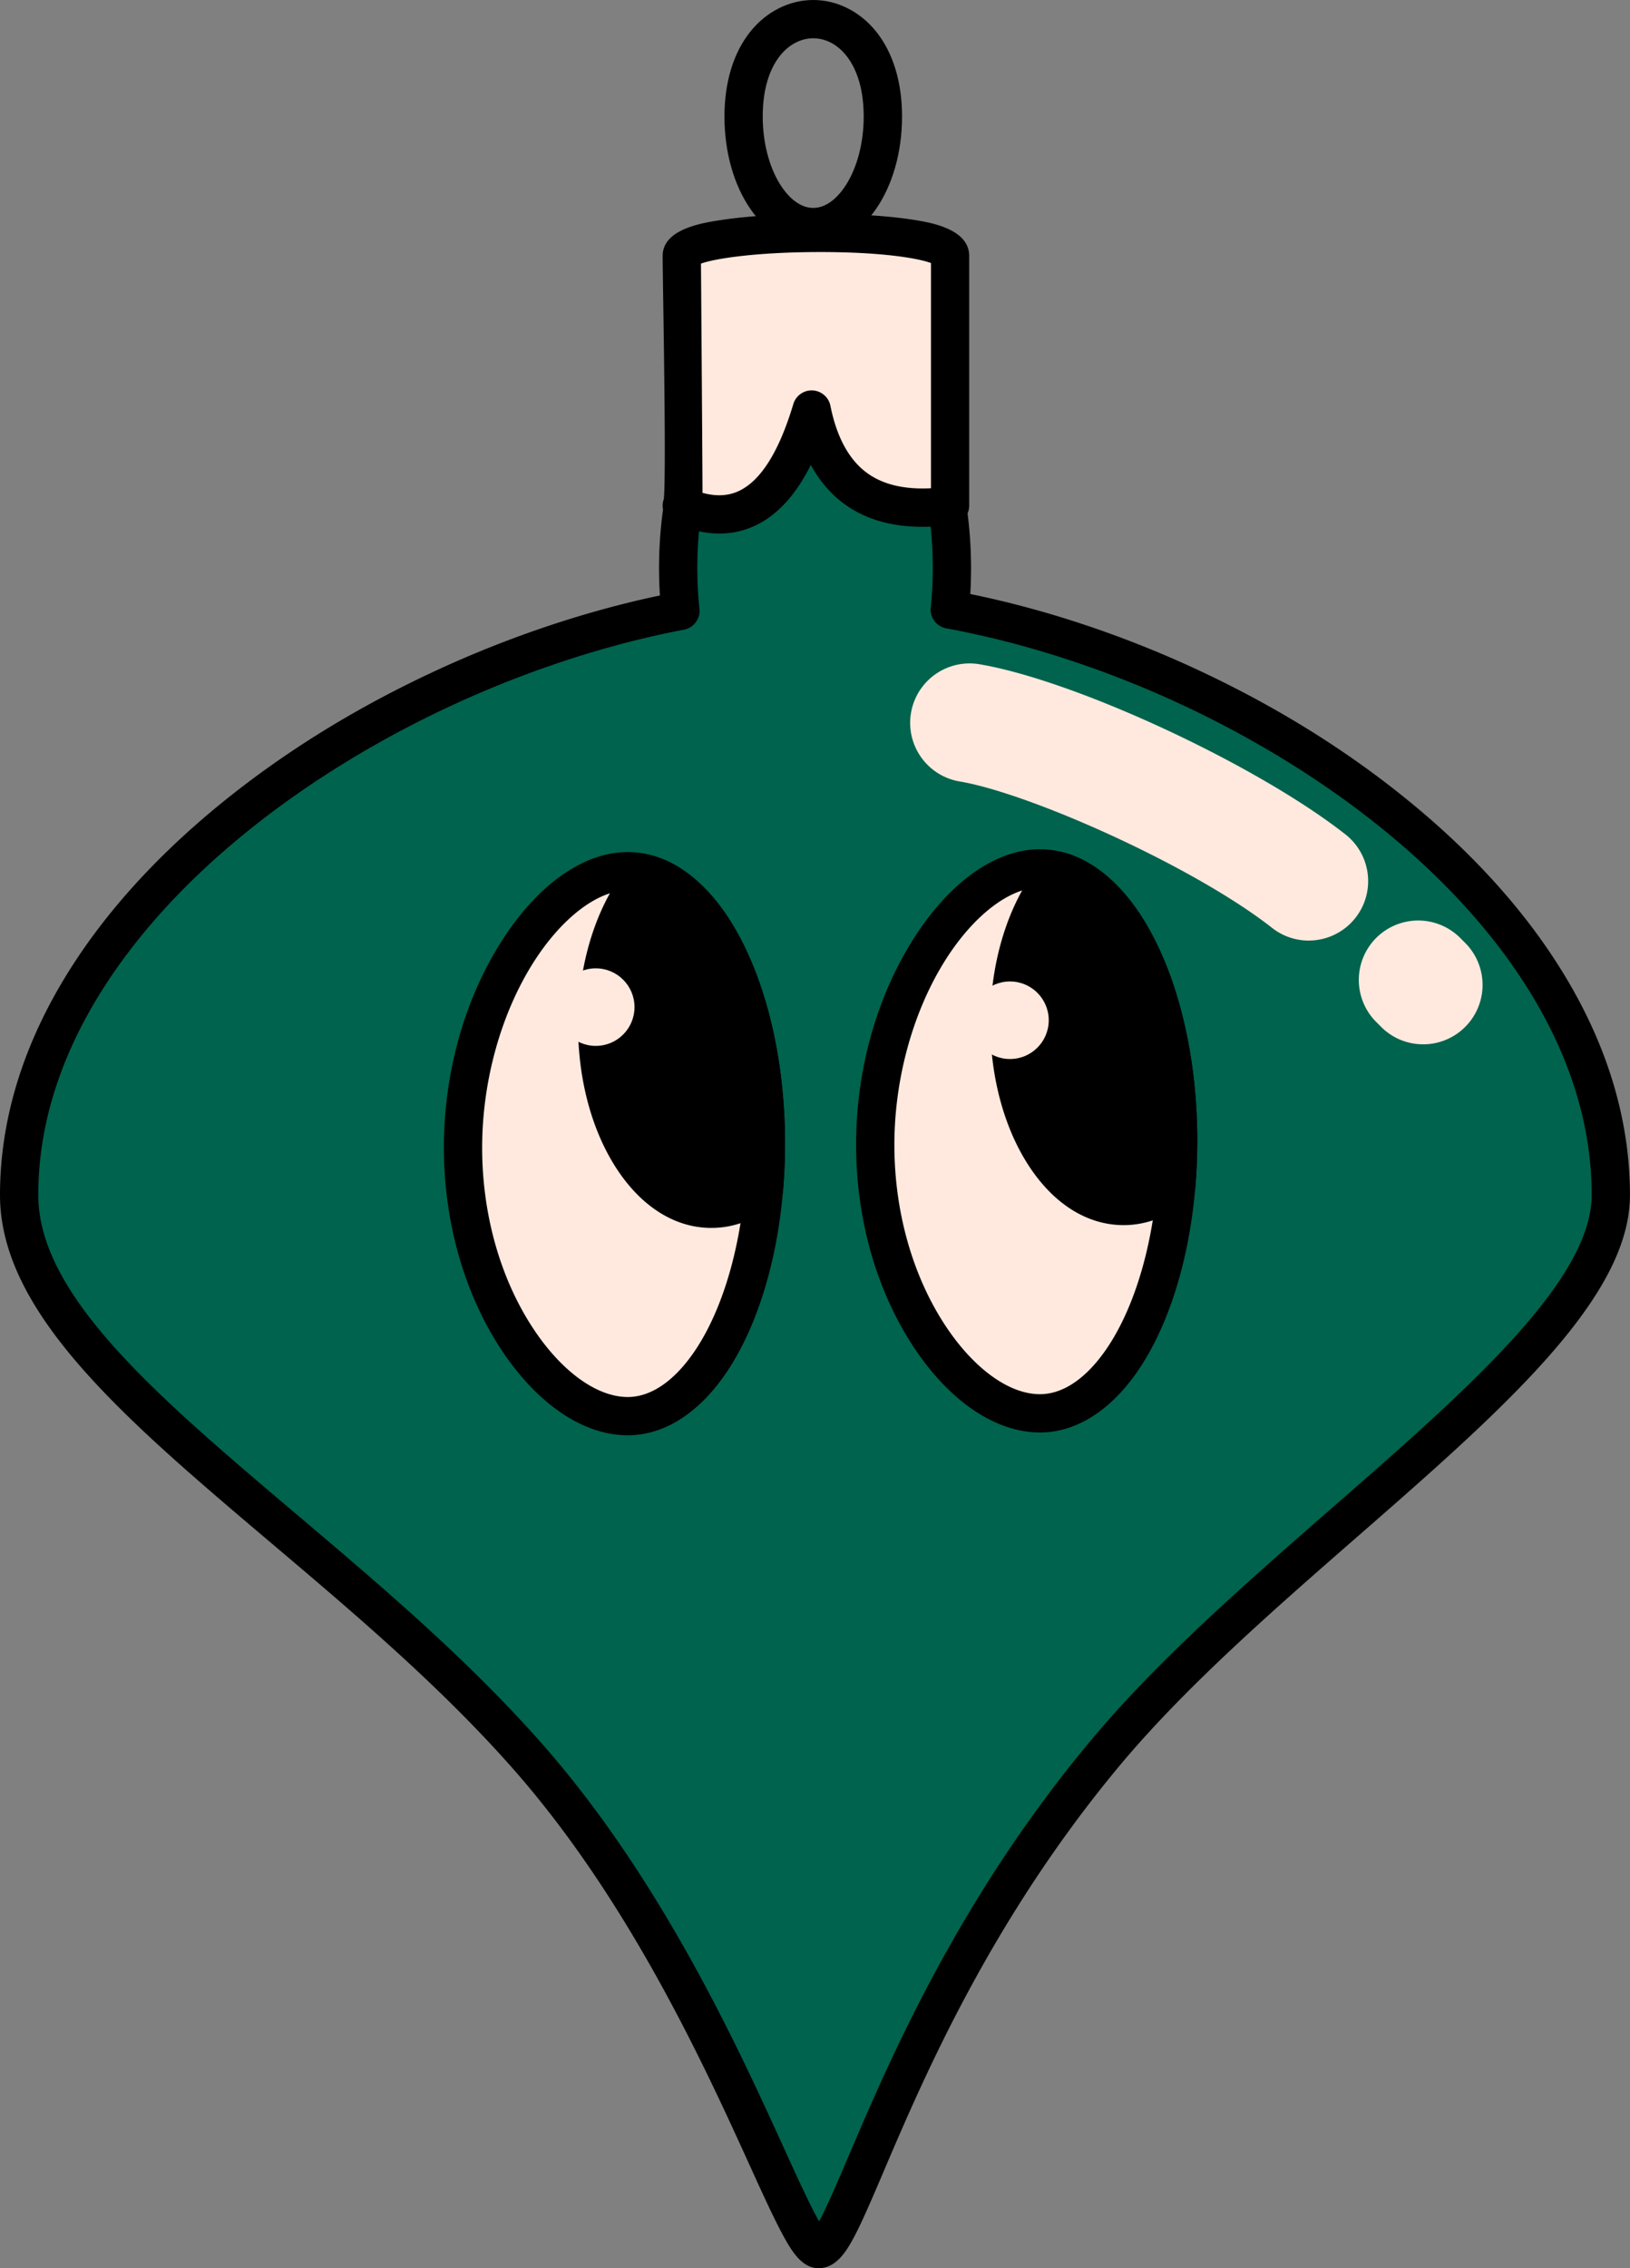 <?xml version="1.0" encoding="UTF-8" standalone="no"?><svg xmlns="http://www.w3.org/2000/svg" xmlns:xlink="http://www.w3.org/1999/xlink" data-name="Layer 2" fill="#000000" height="1876.9" preserveAspectRatio="xMidYMid meet" version="1" viewBox="0.0 -0.0 1349.4 1876.9" width="1349.4" zoomAndPan="magnify"><rect x="0.0" y="-0.0" width="1349.4" height="1876.9" fill="#808080" stroke="none"/><g id="change1_1"><path d="M1658.85,1050.38c0,126.81-274.8,288.72-419.9,463.36-167.65,201.79-210.37,408.87-235.89,408.87-22.78,0-89.46-236.43-242-408.87C594.1,1325,341.15,1193.21,341.15,1050.38c0-236.8,291.73-434.75,547.45-483.33a340.55,340.55,0,0,1-1.86-35.35C886.74,423,937.52,335,1000,335S1113.36,423,1113.36,531.7a317.26,317.26,0,0,1-1.75,34.25C1367.34,612.68,1658.85,811.83,1658.85,1050.38Z" fill="#00634d" transform="translate(-325.32 -61.55)"/></g><g id="change2_1"><path d="M1003.06,1938.45c-13.89,0-22.4-13.85-30.61-29.28-7.32-13.77-16-32.7-26.87-56.67-37.34-82-99.85-219.14-196.39-328.26-60.27-68.13-131-128-199.36-185.85-120.47-102-224.51-190-224.51-288,0-59.54,17.43-119,51.8-176.69,31.23-52.42,75.6-102.16,131.88-147.85,52.64-42.74,113.06-79.91,179.57-110.46C748.14,588,811.13,567,871.64,554.29c-.49-7.56-.73-15.12-.73-22.59,0-55.27,12.54-107.48,35.31-147,24.34-42.28,57.65-65.56,93.78-65.56s69.52,23.28,93.88,65.56c22.77,39.53,35.32,91.74,35.32,147,0,7.42-.21,14.51-.62,21.4,60.43,12.3,123.4,33,183,60.31C1378,643.82,1438.45,681,1491.13,724c56.24,45.83,100.58,95.82,131.8,148.6,34.34,58,51.75,117.87,51.75,177.82,0,40-22.58,83.76-71.06,137.78-41.32,46-96.24,94-154.4,144.77-70.62,61.65-143.64,125.4-198.09,190.93-106,127.64-161.37,257.35-194.43,334.84-9.5,22.26-17,39.84-23.59,52.48C1026.24,1924.37,1017.68,1938.45,1003.06,1938.45ZM1000,350.79c-24.32,0-47.88,17.65-66.34,49.7-20,34.8-31.08,81.4-31.08,131.21a326.87,326.87,0,0,0,1.77,33.7,15.82,15.82,0,0,1-12.79,17.2c-62.25,11.83-127.88,33.12-189.77,61.55-63.19,29-123,65.79-172.83,106.28-53.38,43.34-95.31,90.26-124.63,139.47C372.92,942.63,357,996.63,357,1050.38c0,83.28,98.85,166.95,213.31,263.83,69.23,58.61,140.83,119.21,202.61,189,99.68,112.67,163.41,252.55,201.49,336.12,10.22,22.42,21.45,47.07,29,60.35,6.53-12,15.78-33.7,24.2-53.44,33.74-79.09,90.21-211.47,199.21-342.66,56.07-67.48,130.06-132.08,201.62-194.55C1538.76,1212.71,1643,1121.7,1643,1050.38c0-54.2-15.92-108.6-47.34-161.7-29.31-49.54-71.22-96.71-124.55-140.17-49.89-40.66-109.61-77.42-172.71-106.3-61.92-28.34-127.5-49.32-189.65-60.68a15.82,15.82,0,0,1-12.89-17.28,302.06,302.06,0,0,0,1.66-32.55c0-49.82-11-96.41-31.1-131.21C1048,368.44,1024.37,350.79,1000,350.79Z" transform="translate(-325.32 -61.55)"/></g><g id="change3_1"><path d="M889.73,480c49.22,21.41,85.14-4.81,107.5-79.52,12.42,62.07,50.78,88.36,114.6,79.52V273.3c0-26.34-222.1-24.35-222.1,0S893.71,480,889.73,480Z" fill="#ffe9de" transform="translate(-325.32 -61.55)"/></g><g id="change2_2"><path d="M920.88,503.05c-11.86,0-24.38-2.85-37.46-8.54a15.81,15.81,0,0,1-8.56-19.95c1.74-16.76.2-118.34-.46-162.44-.29-19.17-.5-33-.5-38.82,0-22.47,33.39-27.44,49.43-29.83,21.77-3.24,50.43-5,80.71-5,29.4,0,56.65,1.72,76.74,4.85,14,2.19,46.88,7.31,46.88,30V480A15.84,15.84,0,0,1,1114,495.68c-55.67,7.71-95.57-9.29-117.45-49.43C984,471.42,968.69,488,950.2,496.62A68.85,68.85,0,0,1,920.88,503.05Zm-14-33.7c11.32,3.11,21.2,2.62,30-1.46,18.23-8.47,33.44-32.68,45.2-72a15.84,15.84,0,0,1,30.7,1.44c5.34,26.67,15.94,45.66,31.5,56.43,13,9,30.34,12.93,51.73,11.82V279.22c-10-3.79-40.19-9.36-95.29-9.09-50,.23-83.59,5.36-95.09,9.55C905.69,287,907,466.94,906.88,469.35Zm-17.19-5.2a15.42,15.42,0,0,0-9,2.86A15.81,15.81,0,0,1,889.69,464.15Zm0,0h0Z" transform="translate(-325.32 -61.55)"/></g><g id="change2_3"><path d="M998.54,265.28c-41.2,0-73.47-47.11-73.47-107.25,0-28.57,7.44-52.91,21.51-70.41,13.32-16.57,32.26-26.07,52-26.07s38.65,9.5,52,26.07c14.07,17.5,21.51,41.84,21.51,70.41C1072,218.17,1039.74,265.28,998.54,265.28Zm0-172.06c-20.13,0-41.8,20.28-41.8,64.81,0,21.15,5.27,41.64,14.45,56.2,4.56,7.24,14.18,19.38,27.35,19.38s22.8-12.14,27.36-19.38c9.18-14.56,14.44-35,14.44-56.2,0-26.87-7.89-42.32-14.51-50.56C1018.44,98.28,1008.75,93.22,998.54,93.22Z" transform="translate(-325.32 -61.55)"/></g><g id="change3_2"><path d="M1408.76,839.87a49,49,0,0,1-30.32-10.49c-64.89-50.93-200.7-111.44-258.61-121.17a49.17,49.17,0,1,1,16.3-97c79.41,13.35,229.5,83.09,303,140.79a49.17,49.17,0,0,1-30.39,87.85Z" fill="#ffe9de" transform="translate(-325.32 -61.55)"/></g><g id="change3_3"><path d="M959.37,1007.93c0,12.56-.51,24.88-1.54,36.87-8.9,107-56,188.59-112.84,188.59-63.16,0-136.37-97.64-136.37-222.16S781.83,782.46,845,782.46a59.54,59.54,0,0,1,16,2.21c18.65,5.12,35.82,19.11,50.44,39.69,21.86,30.76,38,76.3,44.6,129.19A432.82,432.82,0,0,1,959.37,1007.93Z" fill="#ffe9de" transform="translate(-325.32 -61.55)"/></g><g id="change2_4"><path d="M845,1249.23c-37,0-75.32-26.08-105.11-71.54-30.37-46.34-47.09-105.46-47.09-166.46,0-61.23,16.66-121.43,46.93-169.52,30-47.72,68.4-75.08,105.27-75.08a75.43,75.43,0,0,1,20.24,2.79c21.57,5.92,42,21.75,59.09,45.77,23.73,33.39,40.56,81.83,47.4,136.39a449.33,449.33,0,0,1,3.48,56.35c0,13-.53,25.85-1.6,38.23-4.53,54.41-18.94,104.54-40.6,141.12C909.36,1227.23,878.1,1249.23,845,1249.23Zm0-450.93c-25,0-55.06,23.1-78.47,60.28-26.73,42.48-42.06,98.12-42.06,152.65,0,54.91,14.88,107.86,41.91,149.1,23.48,35.83,52.87,57.23,78.62,57.23,21.46,0,43-16.49,60.76-46.42C925,1138.6,937.9,1093.27,942,1043.49c1-11.53,1.49-23.48,1.49-35.56a418.59,418.59,0,0,0-3.23-52.38c-6.21-49.49-21-92.81-41.8-122-12.78-18-27.21-29.61-41.72-33.6A44.06,44.06,0,0,0,845,798.3Z" transform="translate(-325.32 -61.55)"/></g><g id="change2_5"><path d="M959.37,1007.93c0,12.56-.51,24.88-1.54,36.87-13,10.87-27.83,17-43.54,17-52.26,0-94.58-67.94-94.58-151.78,0-52.07,16.34-98,41.26-125.37,18.65,5.12,35.82,19.11,50.44,39.69,21.86,30.76,38,76.3,44.6,129.19A432.82,432.82,0,0,1,959.37,1007.93Z" transform="translate(-325.32 -61.55)"/></g><g id="change2_6"><path d="M914.29,1077.65c-30.94,0-59.47-18.43-80.33-51.91-19.4-31.14-30.09-72.23-30.09-115.7,0-54,17-104.85,45.4-136a15.82,15.82,0,0,1,15.89-4.6c21.64,5.94,42.1,21.77,59.16,45.79,23.73,33.39,40.56,81.83,47.4,136.39a449.33,449.33,0,0,1,3.48,56.35c0,13-.54,25.85-1.6,38.23A15.86,15.86,0,0,1,968,1057C951.76,1070.5,933.19,1077.65,914.29,1077.65ZM866,803.5c-19.2,26-30.45,64.86-30.45,106.54,0,73.69,36.06,135.94,78.75,135.94,9.72,0,19.21-3.17,28.29-9.45.63-9.33.95-18.92.95-28.6a418.59,418.59,0,0,0-3.23-52.38c-6.21-49.49-21-92.81-41.8-122C888.43,819.36,877.34,809.14,866,803.5Zm91.84,241.3Z" transform="translate(-325.32 -61.55)"/></g><g id="change2_7"><path d="M954.91,954.21c-7.77,28.17-22.36,47.12-39.06,47.12-24.86,0-45-42-45-93.81,0-45.52,15.56-83.44,36.2-91.95C930.51,848.58,947.79,897.45,954.91,954.21Z" transform="translate(-325.32 -61.55)"/></g><g id="change3_4"><circle cx="493.19" cy="833.38" fill="#ffe9de" r="32.09"/></g><g id="change3_5"><path d="M1300.63,1005.6c0,12.56-.51,24.89-1.54,36.87-8.9,107-56,188.59-112.84,188.59-63.15,0-136.36-97.64-136.36-222.16s73.21-228.77,136.36-228.77a59.56,59.56,0,0,1,16,2.21c18.65,5.12,35.81,19.11,50.44,39.7,21.86,30.76,38,76.29,44.59,129.18A432.82,432.82,0,0,1,1300.63,1005.6Z" fill="#ffe9de" transform="translate(-325.32 -61.55)"/></g><g id="change2_8"><path d="M1186.25,1246.9c-37,0-75.31-26.08-105.11-71.54-30.36-46.34-47.09-105.46-47.09-166.46,0-61.23,16.67-121.43,46.93-169.52,30-47.71,68.4-75.08,105.27-75.08a75.43,75.43,0,0,1,20.24,2.79c21.58,5.92,42,21.75,59.1,45.78,23.72,33.38,40.56,81.82,47.4,136.38a449.45,449.45,0,0,1,3.48,56.35c0,13-.54,25.85-1.6,38.23-4.53,54.41-18.95,104.54-40.6,141.12C1250.62,1224.9,1219.36,1246.9,1186.25,1246.9Zm0-450.93c-25,0-55.06,23.1-78.46,60.28-26.73,42.48-42.06,98.12-42.06,152.65,0,54.91,14.88,107.86,41.9,149.1,23.49,35.83,52.88,57.23,78.62,57.23,21.47,0,43-16.49,60.77-46.42,19.26-32.54,32.15-77.87,36.29-127.65,1-11.52,1.49-23.47,1.49-35.56a416.79,416.79,0,0,0-3.24-52.38c-6.2-49.49-21-92.81-41.79-122-12.78-18-27.21-29.61-41.72-33.59A43.75,43.75,0,0,0,1186.25,796Z" transform="translate(-325.32 -61.55)"/></g><g id="change2_9"><path d="M1300.63,1005.6c0,12.56-.51,24.89-1.54,36.87-13,10.87-27.82,17-43.54,17-52.25,0-94.58-67.94-94.58-151.77,0-52.08,16.35-98,41.27-125.38,18.65,5.12,35.81,19.11,50.44,39.7,21.86,30.76,38,76.29,44.59,129.18A432.82,432.82,0,0,1,1300.63,1005.6Z" transform="translate(-325.32 -61.55)"/></g><g id="change2_10"><path d="M1255.55,1075.33c-30.94,0-59.46-18.44-80.32-51.91-19.41-31.14-30.09-72.23-30.09-115.7,0-54,17-104.85,45.39-136a15.84,15.84,0,0,1,15.9-4.61c21.64,5.94,42.1,21.77,59.16,45.8,23.72,33.38,40.56,81.82,47.4,136.38a449.45,449.45,0,0,1,3.48,56.35c0,13-.54,25.85-1.6,38.23a15.84,15.84,0,0,1-5.63,10.8C1293,1068.17,1274.46,1075.33,1255.55,1075.33Zm-48.29-274.16c-19.2,26-30.45,64.86-30.45,106.55,0,73.68,36.06,135.93,78.74,135.93,9.72,0,19.22-3.17,28.29-9.45.64-9.33,1-18.92,1-28.6a416.79,416.79,0,0,0-3.24-52.38c-6.2-49.49-21-92.81-41.79-122C1229.7,817,1218.61,806.81,1207.26,801.17Zm91.83,241.3Z" transform="translate(-325.32 -61.55)"/></g><g id="change2_11"><path d="M1296.17,951.88c-7.76,28.18-22.35,47.12-39.05,47.12-24.86,0-45-42-45-93.81,0-45.52,15.56-83.44,36.19-92C1271.77,846.25,1289.06,895.12,1296.17,951.88Z" transform="translate(-325.32 -61.55)"/></g><g id="change3_6"><circle cx="836.11" cy="844.24" fill="#ffe9de" r="32.09"/></g><g id="change3_7"><path d="M1503.49,925.71a49,49,0,0,1-35-14.63l-4-4a49.17,49.17,0,1,1,70-69.07l4,4a49.17,49.17,0,0,1-35,83.71Z" fill="#ffe9de" transform="translate(-325.32 -61.55)"/></g></svg>